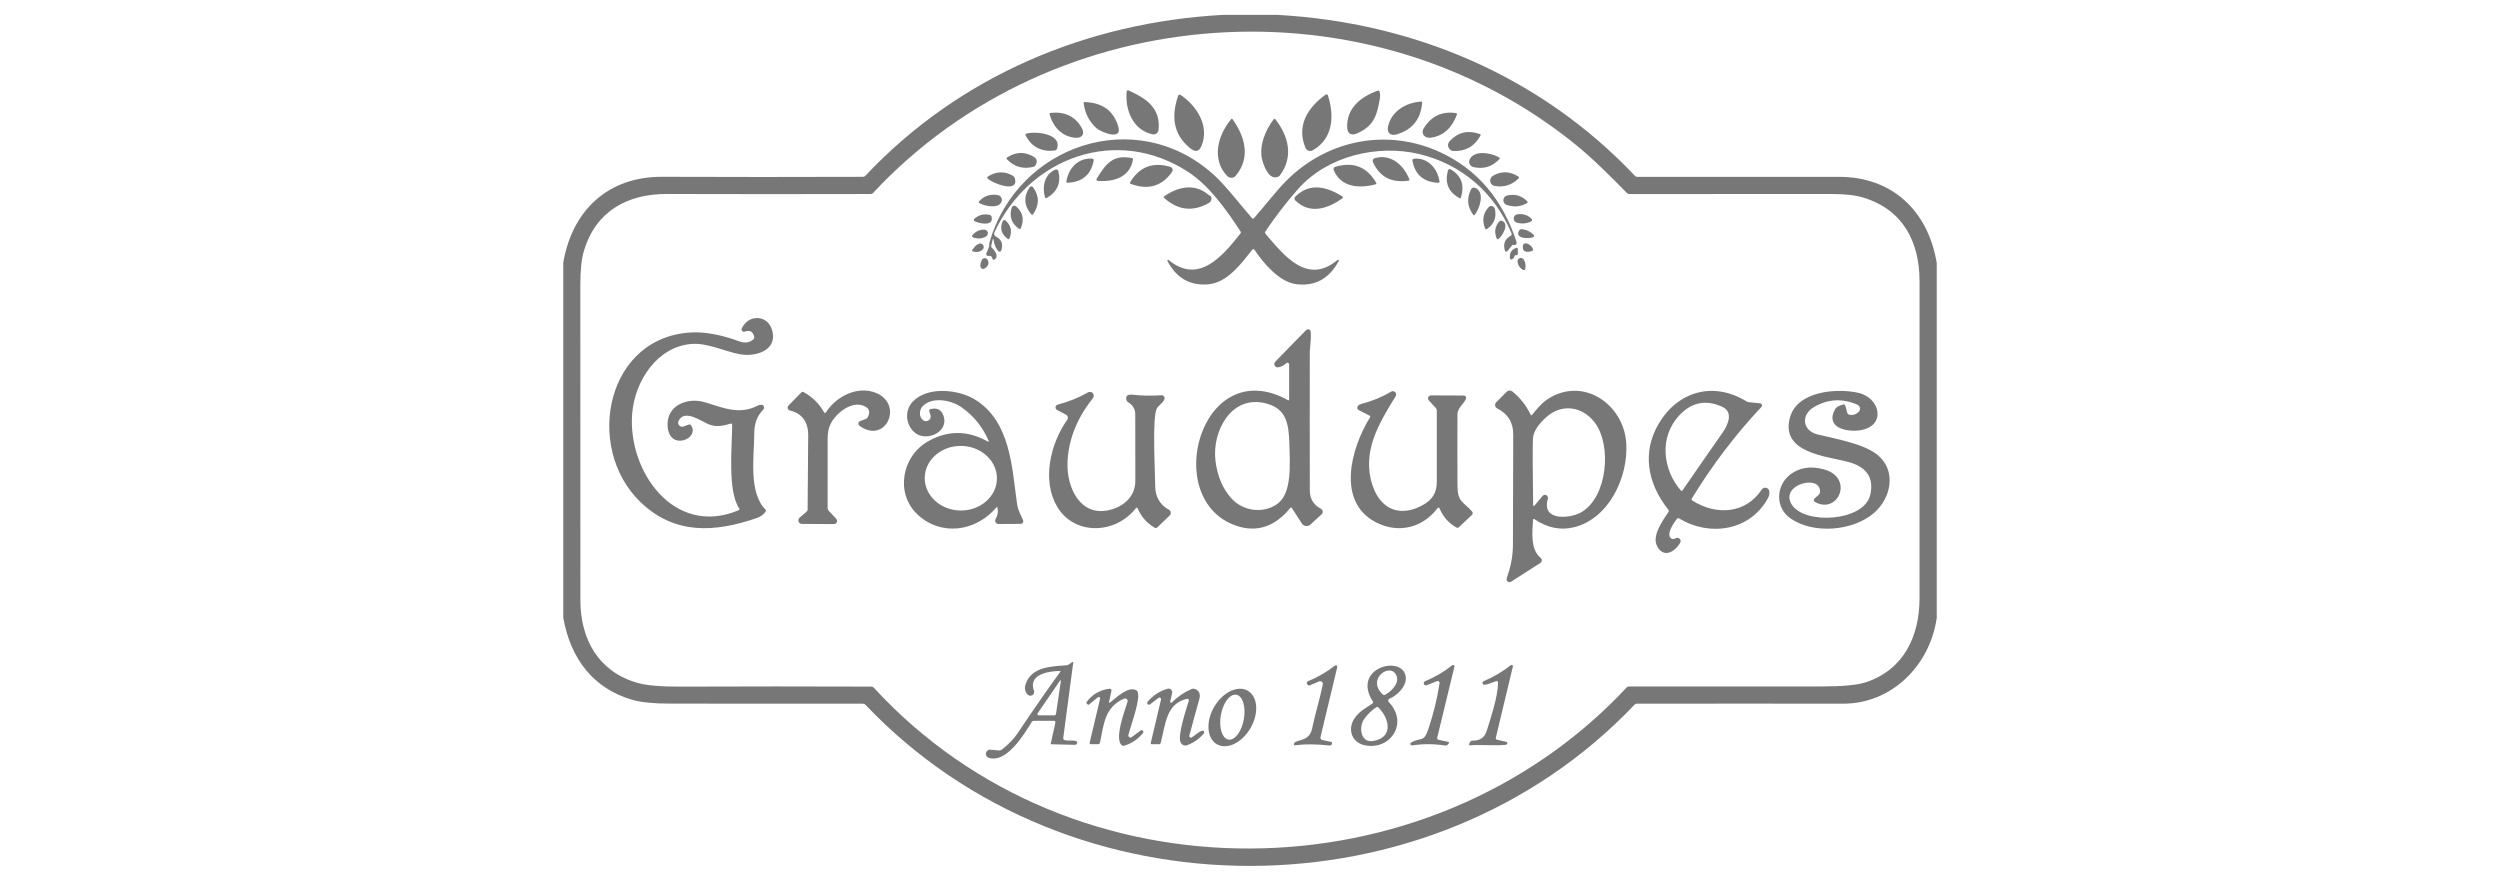 <svg xmlns="http://www.w3.org/2000/svg" xmlns:xlink="http://www.w3.org/1999/xlink" id="Layer_1" x="0px" y="0px" viewBox="0 0 1055.6 371.9" style="enable-background:new 0 0 1055.6 371.9;" xml:space="preserve"><style type="text/css">	.st0{fill:#777777;}</style><g>	<g>		<path class="st0" d="M475.72,38.61c-0.75,7.77,2.63,16.28,10.89,18.11   c1.14,0.25,2.26-0.47,2.52-1.61c0.02-0.07,0.03-0.14,0.04-0.21c1.03-9.3-5.28-13.41-12.69-16.73c-0.27-0.12-0.58-0.01-0.71,0.26   C475.74,38.49,475.73,38.55,475.72,38.61"></path>		<path class="st0" d="M582.63,41.63c0.16-0.96,0.13-1.93-0.1-2.91   c-0.11-0.43-0.37-0.58-0.79-0.43c-7.2,2.53-13.26,7.46-12.9,15.6c0.12,2.64,1.79,3.5,4.18,2.44   C580.11,53.17,581.43,48.78,582.63,41.63"></path>		<path class="st0" d="M502.21,62.31c2.09,1.76,3.89,2.25,5.13-0.75   c3.47-8.41-2.1-16.96-8.85-21.47c-0.32-0.21-0.75-0.12-0.96,0.2c-0.03,0.05-0.06,0.11-0.08,0.16   C494.7,48.59,495.02,56.24,502.21,62.31"></path>		<path class="st0" d="M559.7,39.98c-7.45,5.39-12.41,13.03-8.48,22.43   c0.47,1.11,1.74,1.64,2.84,1.17c0.08-0.03,0.16-0.07,0.24-0.12c8.64-4.87,9.17-14.61,6.39-23.16c-0.11-0.34-0.48-0.53-0.82-0.42   C559.81,39.91,559.75,39.94,559.7,39.98"></path>		<path class="st0" d="M463.07,54.19c1.76,1.54,10.95,5.41,9.13-0.73   c-1.97-6.67-6.7-10.13-14.19-10.37c-0.35-0.02-0.5,0.15-0.45,0.5C458.15,47.97,459.98,51.51,463.07,54.19"></path>		<path class="st0" d="M600,42.88c-6.23,0.45-12.41,3.94-13.9,10.42   c-0.64,2.76,1.01,4.25,3.73,3.42c6.5-1.94,10.05-6.38,10.67-13.32C600.54,43.03,600.37,42.86,600,42.88"></path>		<path class="st0" d="M443.2,48.33c1.44,5.27,5.27,9.43,10.95,9.85   c2.97,0.22,3.96-1.84,2.56-4.26c-2.75-4.79-7.09-6.87-13.05-6.26C443.24,47.7,443.09,47.92,443.2,48.33"></path>		<path class="st0" d="M615.16,48.45c0.1-0.27-0.03-0.57-0.31-0.68   c-0.04-0.01-0.07-0.02-0.11-0.03c-5.87-0.84-10.38,1.28-13.55,6.38c-1.44,2.31,0.39,4.36,2.92,4.02   C609.28,57.46,612.96,54.23,615.16,48.45"></path>		<path class="st0" d="M518.17,74.32c0.93,0.96,2.46,0.99,3.43,0.07   c0.06-0.06,0.12-0.13,0.18-0.19c6.41-7.7,3.9-16.52-1.36-23.88c-0.18-0.26-0.37-0.26-0.57-0.01   C513.97,57.41,511.57,67.43,518.17,74.32"></path>		<path class="st0" d="M540.38,74.13c5.93-7.93,3.71-16.57-1.82-23.72   c-0.26-0.34-0.53-0.34-0.79,0c-3.51,4.54-6.33,11.44-4.79,17.2c0.74,2.77,3,8.8,6.9,6.94C540.08,74.45,540.26,74.3,540.38,74.13"></path>		<path class="st0" d="M446.31,62.79c2.23-6.44-9.43-7.49-12.9-6.36   c-0.43,0.14-0.53,0.41-0.32,0.8c2.57,4.87,6.66,6.98,12.25,6.33C445.78,63.52,446.16,63.22,446.31,62.79"></path>		<path class="st0" d="M612.27,59.43c-1.05,1.11-1.13,2.27-0.24,3.46   c0.39,0.53,1.02,0.86,1.69,0.88c5.16,0.17,8.95-2,11.38-6.51c0.18-0.32,0.1-0.54-0.24-0.66   C619.92,54.85,615.72,55.79,612.27,59.43"></path>		<path class="st0" d="M419.61,101.66c0.23,1.59,0.83,3.01,1.79,4.28   c0.27,0.35,0.77,0.42,1.12,0.16c0.13-0.1,0.23-0.23,0.27-0.39c0.87-2.69,0.11-4.62-2.27-5.8c-0.66-0.32-0.95-1.12-0.64-1.79   c14.7-31.71,51.57-45.18,81.73-25.58c9,5.85,16.09,15.88,22.18,25.15c0.2,0.31,0.19,0.61-0.03,0.9   c-7.89,10.02-17.83,21.53-30.37,11.16c-0.14-0.11-0.33-0.08-0.44,0.05c-0.07,0.09-0.09,0.22-0.04,0.33   c3.73,7.21,9.45,10.52,17.15,9.94c8.22-0.63,14.27-9.06,18.71-14.67c0.19-0.24,0.54-0.28,0.79-0.08c0.04,0.04,0.08,0.08,0.12,0.13   c3.72,5.59,10.42,13.58,17.53,14.52c7.93,1.04,13.95-2.2,18.05-9.72c0.11-0.16,0.07-0.39-0.09-0.5c-0.15-0.1-0.35-0.08-0.47,0.05   c-12.77,10.72-22.62-2.04-30.37-11.1c-0.23-0.26-0.25-0.64-0.06-0.93c4.27-6.36,8.87-12.33,13.79-17.91   c12.47-14.16,33.78-18.92,51.05-14.85c17.99,4.23,32.07,16.44,39.15,33.61c0.14,0.33,0,0.72-0.31,0.88   c-2.53,1.35-3.37,3.46-2.52,6.33c0.09,0.31,0.42,0.5,0.73,0.41c0.11-0.03,0.21-0.1,0.29-0.19l2.02-2.45   c0.13-0.15,0.3-0.22,0.5-0.2c0.09,0.01,0.19,0.02,0.3,0.05c0.52,0.1,1.03-0.24,1.13-0.76c0.03-0.16,0.02-0.33-0.03-0.48   c-5.88-17.99-16.56-30.61-32.06-37.84c-22.28-10.39-47.57-5.51-64.98,11.75c-4.14,4.11-9.17,10.66-13.81,15.94   c-0.3,0.35-0.61,0.35-0.92,0c-5.35-6.12-11.01-13.68-16.27-18.41c-32.78-29.45-82.64-12.43-94.52,28.64   c-0.09,0.29-0.12,0.59-0.09,0.89c0.05,0.77-0.36,1.98-1.22,3.64c-0.22,0.41-0.06,0.91,0.35,1.13c0.16,0.08,0.35,0.12,0.53,0.09   c0.94-0.15,1.5,0.22,1.66,1.11c0.09,0.55,0.39,0.69,0.88,0.42c2.01-1.13,0.13-3.86-1.03-4.85c-0.32-0.27-0.43-0.61-0.34-1.02   l0.48-2.09C419.25,100.57,419.45,100.58,419.61,101.66"></path>		<path class="st0" d="M436.53,66.24c-3.76-2.28-7.52-2.2-11.29,0.24   c-0.33,0.22-0.36,0.47-0.09,0.75c3.1,3.23,6.83,4.31,11.19,3.22c0.39-0.09,0.68-0.31,0.88-0.66   C438.13,68.25,437.9,67.07,436.53,66.24"></path>		<path class="st0" d="M620.53,67.4c-0.5,1.16,0.03,2.5,1.18,3.01c0.13,0.06,0.27,0.1,0.42,0.14   c4.3,0.97,7.95-0.14,10.95-3.34c0.27-0.29,0.24-0.53-0.1-0.74C630.09,64.67,622.4,63.08,620.53,67.4"></path>		<path class="st0" d="M477.94,66.74c-8.26-1.65-11.1,2.69-14.89,8.73   c-0.17,0.28-0.1,0.64,0.17,0.81c0.08,0.05,0.17,0.08,0.27,0.09c6.77,0.55,13.61-1.55,14.9-8.99   C478.45,67.02,478.3,66.81,477.94,66.74"></path>		<path class="st0" d="M595.1,75.72c-2.35-5.95-7.82-10.94-14.64-8.92   c-0.64,0.19-1,0.86-0.81,1.49c0.02,0.05,0.04,0.1,0.06,0.16c2.84,6.29,7.86,8.9,15.08,7.82C595.12,76.21,595.22,76.03,595.1,75.72   "></path>		<path class="st0" d="M461.18,66.99c-5.88-0.48-10.03,4.09-10.9,9.53   c-0.08,0.46,0.12,0.67,0.58,0.65c6.19-0.31,9.83-3.44,10.94-9.4c0.07-0.37-0.18-0.72-0.54-0.78C461.22,67,461.2,67,461.18,66.99"></path>		<path class="st0" d="M607.81,76.6c-0.71-5.36-5.01-10.28-10.86-9.56   c-0.37,0.04-0.63,0.38-0.59,0.76c0,0.01,0,0.03,0.01,0.04c1.1,5.93,4.73,9.04,10.9,9.34c0.28,0.02,0.52-0.2,0.54-0.48   C607.81,76.66,607.81,76.63,607.81,76.6"></path>		<path class="st0" d="M494.17,70.46c-7.39-2.2-13.05-0.04-16.97,6.48   c-0.2,0.34-0.12,0.58,0.26,0.71c7.37,2.71,13.18,1.01,17.44-5.09c0.43-0.62,0.29-1.47-0.33-1.91   C494.45,70.57,494.32,70.5,494.17,70.46"></path>		<path class="st0" d="M563.13,71.76c3.03,7.45,10.95,7.9,17.76,6.05   c0.2-0.05,0.32-0.25,0.27-0.45c-0.01-0.03-0.02-0.07-0.04-0.1c-3.94-6.86-9.74-9.12-17.39-6.79c-0.5,0.15-0.79,0.69-0.63,1.2   C563.11,71.71,563.12,71.73,563.13,71.76"></path>		<path class="st0" d="M445.55,71.63c-4.56,2.02-5.61,7.25-4.3,11.67   c0.12,0.39,0.35,0.48,0.7,0.29c4.47-2.54,6.12-6.31,4.96-11.29c-0.12-0.53-0.64-0.85-1.17-0.73   C445.67,71.59,445.61,71.61,445.55,71.63"></path>		<path class="st0" d="M611.35,72.1c-1.38,5.2,0.27,9.05,4.95,11.58   c0.27,0.15,0.45,0.07,0.55-0.22c1.64-5.25,0.24-9.21-4.19-11.88C611.98,71.17,611.55,71.35,611.35,72.1"></path>		<path class="st0" d="M427.57,74.14c-3.5-1.94-6.98-1.81-10.44,0.41   c-0.38,0.24-0.41,0.52-0.09,0.84c1.95,1.97,13.16,6.38,11.51,0.01C428.41,74.86,428.06,74.41,427.57,74.14"></path>		<path class="st0" d="M641.04,74.51c-3.55-2.26-7.11-2.35-10.68-0.27   c-1.11,0.65-1.48,2.07-0.83,3.17c0.35,0.6,0.94,1.01,1.62,1.12c3.87,0.65,7.2-0.39,9.99-3.13   C641.48,75.06,641.45,74.76,641.04,74.51"></path>		<path class="st0" d="M434.71,79.11c-2.58,3.96-2.34,7.76,0.74,11.4   c0.16,0.2,0.46,0.22,0.65,0.06c0.03-0.02,0.05-0.05,0.08-0.08c2.72-3.89,2.73-7.69,0.02-11.41c-0.29-0.41-0.86-0.5-1.27-0.2   C434.85,78.94,434.77,79.02,434.71,79.11"></path>		<path class="st0" d="M621.01,80.19c-1.75,3.63-1.41,7.11,1.01,10.45   c0.24,0.33,0.48,0.34,0.72,0.01c2.05-2.67,4.22-9.13,0.5-11.18C622.25,78.93,621.5,79.17,621.01,80.19"></path>		<path class="st0" d="M510.29,82.29c-5.74-5.03-12.96-3.47-18.69,0.6   c-0.3,0.22-0.31,0.45-0.03,0.7c5.81,5.21,12.07,5.93,18.77,2.17c1.06-0.59,1.5-1.84,0.99-2.78c-0.04-0.07-0.08-0.14-0.13-0.2   C511.11,82.66,510.49,82.48,510.29,82.29"></path>		<path class="st0" d="M566.76,82.9c-6.47-4-13.66-5.97-19.81,0.09   c-0.46,0.44-0.47,1.18-0.03,1.64c0.01,0.01,0.02,0.02,0.03,0.03c6.17,6,13.72,3.44,19.83-0.88c0.24-0.17,0.3-0.5,0.13-0.74   C566.87,82.98,566.82,82.93,566.76,82.9"></path>		<path class="st0" d="M421.32,82.37c-3.13-0.55-5.76,0.32-7.89,2.61   c-0.19,0.2-0.19,0.51,0.01,0.71c0.03,0.03,0.06,0.05,0.09,0.07c2.15,1.26,7.95,2.49,9.31-0.48c0.48-1.04,0.03-2.27-1.01-2.75   C421.68,82.46,421.5,82.4,421.32,82.37"></path>		<path class="st0" d="M636.37,82.56c-1.11,0.26-1.79,1.38-1.53,2.49   c0.16,0.68,0.66,1.23,1.32,1.47c2.98,1.04,5.84,0.8,8.57-0.74c0.25-0.14,0.33-0.45,0.19-0.7c-0.02-0.04-0.05-0.08-0.08-0.11   C642.47,82.59,639.65,81.79,636.37,82.56"></path>		<path class="st0" d="M427.2,87.63c-1.14,3.71-0.15,6.69,2.99,8.93   c0.38,0.27,0.66,0.19,0.84-0.23c1.55-3.63,0.88-6.7-2.02-9.22c-0.46-0.41-1.17-0.36-1.58,0.1   C427.33,87.33,427.25,87.47,427.2,87.63"></path>		<path class="st0" d="M628.56,87.47c-2.37,2.59-2.86,5.59-1.48,9.01   c0.16,0.39,0.42,0.47,0.77,0.23c3.04-2.1,4.15-4.95,3.34-8.55c-0.19-0.82-1.01-1.34-1.83-1.15   C629.04,87.08,628.77,87.24,628.56,87.47"></path>		<path class="st0" d="M417.9,90.75c-2.47-0.6-4.65-0.03-6.53,1.68   c-0.23,0.21-0.25,0.57-0.04,0.8c0.03,0.04,0.07,0.07,0.12,0.1c1.67,1.02,8.24,2.47,7.25-1.77   C418.6,91.12,418.33,90.86,417.9,90.75"></path>		<path class="st0" d="M646.72,92.43c-1.65-1.67-3.67-2.31-6.07-1.93   c-0.98,0.16-1.64,1.09-1.48,2.07c0.11,0.67,0.59,1.22,1.24,1.42c2.12,0.63,4.16,0.46,6.12-0.51c0.33-0.16,0.46-0.56,0.29-0.89   C646.81,92.54,646.77,92.48,646.72,92.43"></path>		<path class="st0" d="M423.34,93.43c-1.24,2.98-0.54,5.44,2.09,7.38   c0.38,0.29,0.66,0.21,0.84-0.23c1.19-2.95,0.64-5.42-1.66-7.43c-0.33-0.29-0.84-0.26-1.13,0.07   C423.42,93.28,423.37,93.35,423.34,93.43"></path>		<path class="st0" d="M632.97,93.59c-1.76,2.08-2.1,4.44-1.01,7.08   c0.17,0.42,0.44,0.49,0.8,0.21c1.6-1.23,4.71-6.43,1.44-7.61C633.71,93.09,633.3,93.2,632.97,93.59"></path>		<path class="st0" d="M641.46,97.32c-2.15,3.39,4.21,3.79,6.04,2.7   c0.36-0.21,0.4-0.47,0.12-0.78c-1.35-1.43-3.02-2.26-5-2.48C642.16,96.72,641.71,96.93,641.46,97.32"></path>		<path class="st0" d="M410.79,100.18c1.89,0.77,3.73,0.67,5.52-0.3   c0.76-0.41,1.04-1.35,0.63-2.11c-0.27-0.51-0.81-0.82-1.39-0.82c-2.06,0.02-3.72,0.82-4.98,2.4   C410.29,99.73,410.36,100,410.79,100.18"></path>		<path class="st0" d="M410.85,105.11l-0.29,0.28c-0.17,0.17-0.17,0.45,0,0.62   c0.05,0.05,0.11,0.09,0.17,0.11c1.59,0.53,2.97,0.29,4.14-0.7c0.62-0.54,0.68-1.48,0.14-2.09c-0.4-0.46-1.04-0.63-1.61-0.42   c-0.87,0.32-1.56,0.85-2.06,1.61C411.19,104.72,411.03,104.92,410.85,105.11"></path>		<path class="st0" d="M643.02,103.79c-0.24,2.1,0.85,2.9,3.28,2.38   c1.04-0.22,1.27-0.77,0.67-1.66c-0.59-0.89-1.4-1.47-2.44-1.75c-0.65-0.17-1.32,0.22-1.49,0.87   C643.04,103.67,643.03,103.73,643.02,103.79"></path>		<path class="st0" d="M639.91,107.76c0.12,0,0.24,0,0.36,0c0.34,0.01,0.62-0.26,0.63-0.6   c0-0.01,0-0.02,0-0.02l-0.03-2.09c-0.01-0.39-0.2-0.53-0.57-0.41c-2.1,0.73-3.02,2.21-2.74,4.44c0.04,0.31,0.32,0.52,0.62,0.48   c0.06-0.01,0.12-0.03,0.18-0.05c0.58-0.27,0.97-0.75,1.16-1.44C639.57,107.88,639.71,107.77,639.91,107.76"></path>		<path class="st0" d="M414.61,109.67c-0.4,0.73-0.63,1.6-0.67,2.63   c-0.03,0.65,0.47,1.21,1.13,1.24c0.25,0.01,0.5-0.06,0.71-0.19c1.57-1.04,1.98-2.25,1.22-3.65c-0.36-0.66-1.19-0.91-1.86-0.55   C414.92,109.27,414.73,109.45,414.61,109.67"></path>		<path class="st0" d="M643.36,109.55c-0.44-0.66-1.32-0.84-1.98-0.4   c-0.46,0.31-0.71,0.86-0.62,1.41c0.26,1.6,1.06,2.73,2.38,3.39c0.48,0.24,0.77,0.1,0.88-0.42   C644.34,112.03,644.12,110.7,643.36,109.55"></path>	</g>	<path class="st0" d="M309.16,179.43c-0.06,9.29-2.02,27.55,2.92,35.24  c0.24,0.37,0.16,0.64-0.24,0.8c-27.34,11.44-46.86-16.67-44.91-40.82c1.1-13.73,10.58-28.54,25.47-29.45  c7.31-0.44,16.05,4.35,22.26,4.63c6.22,0.28,13.51-2.73,11.38-10.36c-1.87-6.68-10.01-6.89-12.84-0.78  c-0.23,0.49-0.02,1.08,0.48,1.31c0.24,0.11,0.51,0.12,0.76,0.03c2.16-0.77,3.49-0.07,4,2.12c0.11,0.47-0.02,0.87-0.37,1.18  c-1.62,1.42-3.66,1.67-6.1,0.75c-5.45-2.06-12.71-3.84-18.58-3.75c-37.35,0.63-47.06,48.46-22.95,71.67  c14.41,13.88,31.29,12.86,49.1,6.73c1.59-0.56,2.81-1.42,3.67-2.6c0.23-0.33,0.2-0.78-0.08-1.07c-7.11-7.23-4.7-22.32-4.66-31.7  c0.01-4.38,0.99-7.46,3.83-10.45c0.46-0.48,0.44-1.23-0.03-1.69c-0.2-0.19-0.46-0.31-0.73-0.33c-0.28-0.02-1.1,0.12-1.38,0.27  c-8.05,4.28-14.99,0.9-22.55-1.32c-7.53-2.22-16.47,1.44-15.7,10.38c0.92,10.47,13.86,4.84,9.82-0.67  c-0.21-0.29-0.6-0.41-0.94-0.28l-2.15,0.8c-0.88,0.33-1.85-0.11-2.18-1c-0.16-0.43-0.14-0.92,0.06-1.34  c2.38-4.98,9.15-0.17,12.31,1.25c3.44,1.55,6.27,0.87,9.67-0.1C308.94,178.77,309.17,178.95,309.16,179.43L309.16,179.43z"></path>	<path class="st0" d="M558.14,215.13c-0.12-0.12-0.24-0.21-0.38-0.29c-3.12-1.68-4.69-4.22-4.7-7.62  c-0.05-19.59-0.05-39.19-0.01-58.78c0-1.26,1.01-8.56,0.02-9.17c-0.53-0.34-1.23-0.24-1.68,0.21l-12.91,13.23  c-0.56,0.56-0.55,1.45,0,2.01c0.34,0.32,0.8,0.46,1.26,0.38c1.3-0.24,2.41-0.81,3.35-1.72c0.28-0.28,0.73-0.28,1.02,0  c0.13,0.13,0.21,0.31,0.21,0.51v14.74c0,0.39-0.17,0.5-0.52,0.31c-36.71-20.19-54.07,42.32-21.63,53.11  c8.59,2.86,16.15,0.34,22.63-7.56c0.24-0.3,0.48-0.29,0.68,0.03l4.23,6.54c0.71,1.09,2.16,1.39,3.24,0.7  c0.1-0.07,0.21-0.15,0.3-0.23l4.78-4.34C558.63,216.65,558.68,215.74,558.14,215.13z M539.16,212.9c-6,4.09-14.35,2.9-19.2-2.46  c-3.7-4.09-5.94-9.4-6.74-15.9c-1.51-12.33,6.62-28.02,21.32-24.21c8.46,2.19,9.6,8.28,9.86,16.6  C544.69,196.39,545.58,208.51,539.16,212.9z"></path>	<path class="st0" d="M347.91,174.03c-2.05-3.63-4.92-6.45-8.62-8.48  c-0.35-0.19-0.66-0.14-0.93,0.14l-5.43,5.53c-0.49,0.49-0.48,1.28,0.01,1.77c0.16,0.16,0.36,0.27,0.59,0.33  c5.22,1.3,7.79,4.86,7.72,10.68c-0.12,10.36-0.2,20.73-0.24,31.12c0,0.35-0.13,0.64-0.39,0.87l-3.02,2.61  c-0.62,0.53-0.69,1.47-0.16,2.09c0.28,0.33,0.69,0.51,1.12,0.52l13.56,0.08c0.73,0.01,1.33-0.58,1.33-1.31  c0-0.34-0.13-0.67-0.36-0.92l-3.22-3.44c-0.27-0.29-0.41-0.64-0.41-1.03c-0.01-9.8,0-19.61,0.01-29.41c0-2.61,0.46-4.76,1.38-6.46  c2.4-4.48,8.62-9.36,13.68-7.43c2.52,0.95,3.13,2.6,1.83,4.94c-0.18,0.31-0.46,0.56-0.8,0.68l-2.41,0.9  c-0.58,0.22-0.86,0.86-0.65,1.44c0.08,0.2,0.21,0.37,0.38,0.5c11.05,8.15,18.93-9.07,6.91-13.88c-7.82-3.14-16.77,1.57-21.03,8.21  C348.48,174.53,348.19,174.51,347.91,174.03L347.91,174.03z"></path>	<path class="st0" d="M431.98,219.65c-0.94-2.22-2.16-4.26-2.51-6.68c-2.17-15.11-2.61-35.4-18.29-44.56  c-6.74-3.93-19.5-5.37-25.75,1.15c-3.71,3.87-3.03,10.28,1.22,13.39c4.93,3.61,14.31-0.74,11.66-7.63  c-0.94-2.4-2.75-3.26-5.44-2.57c-0.38,0.09-0.63,0.49-0.52,0.87c0,0.02,0,0.03,0.01,0.06l0.52,1.57c0.34,1.03-0.23,2.15-1.26,2.48  c-0.58,0.19-1.21,0.1-1.71-0.23c-2.11-1.4-1.87-4.71,0.05-6.37c4.31-3.71,11.91-2.11,16.17,0.93c5.06,3.6,8.82,8.27,11.29,14.02  c0.2,0.46,0.08,0.57-0.37,0.32c-8.53-4.74-16.93-4.76-25.23-0.03c-11.04,6.29-13.83,21.83-4.58,30.7  c9.87,9.46,24.69,7.55,33.51-2.85c0.2-0.24,0.34-0.21,0.42,0.1c0.39,1.73,0.14,3.32-0.77,4.77c-0.41,0.66-0.2,1.54,0.46,1.95  c0.22,0.14,0.48,0.21,0.74,0.21l9.38-0.05c0.6,0,1.09-0.5,1.09-1.1C432.07,219.92,432.04,219.79,431.98,219.65z M405.76,215.56  h-0.24c-8.35-0.12-15.06-6.23-15.06-13.68v-0.17c0.1-7.47,6.89-13.43,15.18-13.43h0.24c8.42,0.12,15.16,6.32,15.06,13.85  C420.84,209.6,414.05,215.56,405.76,215.56z"></path>	<path class="st0" d="M686.68,187.19c-1.01-16.57-18.47-28.66-33.57-18.41c-2.32,1.58-4.3,4.06-6.16,6.33  c-0.27,0.35-0.5,0.32-0.7-0.08c-1.82-3.84-4.38-7.08-7.67-9.73c-0.72-0.58-1.76-0.53-2.41,0.13l-4.44,4.47  c-0.61,0.63-0.61,1.62,0.01,2.24c0.12,0.12,0.24,0.22,0.39,0.29c4.57,2.28,6.84,5.95,6.82,11.02c-0.05,15.47-0.09,30.95-0.13,46.42  c-0.01,5.28-0.99,9.57-2.61,14.31c-0.22,0.64,0.1,1.35,0.75,1.57c0.36,0.13,0.75,0.08,1.08-0.13l12.38-7.93  c0.6-0.39,0.78-1.21,0.38-1.81c-0.07-0.12-0.16-0.22-0.27-0.3c-4.42-3.61-3.5-10.97-3.24-15.99c0.03-0.51,0.26-0.63,0.67-0.34  c5.34,3.61,10.81,4.74,16.42,3.43C679.3,219.18,687.56,201.49,686.68,187.19z M667.62,216.33c-4.71,2.69-16.93,3.78-14.05-5.7  c0.15-0.51-0.01-1.06-0.42-1.39c-0.56-0.46-1.38-0.38-1.83,0.17l-3.18,3.83c-0.51,0.61-0.78,0.52-0.79-0.28  c-0.21-14.7-0.23-23.95-0.08-27.77c0.13-3.33,2.97-6.62,5.52-8.95c6.51-5.97,15.33-4.76,20.56,2.15  C680.73,188.09,678.7,209.97,667.62,216.33z"></path>	<path class="st0" d="M745.56,205.95c-0.66-0.1-1.31,0.2-1.68,0.75c-6.85,10.38-19.34,10.97-29.23,4.7c-0.41-0.26-0.48-0.59-0.23-1  c8.46-13.88,18.23-26.76,29.35-38.61c0.34-0.36,0.31-0.92-0.05-1.24c-0.14-0.13-0.3-0.21-0.49-0.23c-1.55-0.2-3.15-0.37-4.79-0.52  c-0.37-0.03-0.72-0.14-1.03-0.34c-13.93-8.53-28.85-4.3-36.98,9.34c-7.13,11.96-4.96,25.22,3.99,36.37  c0.24,0.31,0.26,0.74,0.03,1.07c-2.95,4.31-6.89,10.18-4.78,14.31c2.63,5.16,7.35,2.75,9.78-1.38c0.39-0.65,0.17-1.51-0.48-1.89  c-0.42-0.24-0.93-0.26-1.36-0.03c-1.25,0.65-2.12,0.39-2.61-0.78c-0.81-1.95,1.87-5.86,2.98-7.33c0.31-0.41,0.67-0.48,1.1-0.21  c12.83,7.84,29.97,5.18,37.43-8.62C747.27,208.89,747.66,206.26,745.56,205.95z M709.7,207.07c-7.61-8.73-9.21-22.39-0.77-31.55  c5.2-5.65,11.25-6.92,18.18-3.8c5.05,2.26,2.41,7.84,0.27,10.91c-5.68,8.1-11.33,16.23-16.93,24.39  C710.23,207.36,709.97,207.37,709.7,207.07z"></path>	<path class="st0" d="M767.49,183.45c-6.54-1.6-7.19-8.33-1.43-11.65  c5.83-3.36,11.89-3.66,18.18-0.92c0.94,0.41,1.37,1.5,0.97,2.43c-0.09,0.22-0.23,0.42-0.4,0.58c-1.17,1.15-2.51,1.55-4.04,1.18  c-0.39-0.09-0.65-0.32-0.75-0.71l-0.87-3.11c-0.12-0.4-0.38-0.56-0.78-0.46c-1.87,0.41-3.07,1.12-3.61,2.13  c-4.2,7.89,5.44,9.65,10.81,8.73c11.15-1.9,8.25-13.77-0.96-15.8c-9.05-1.99-25.67-0.81-28.8,10.37  c-4.23,15.08,15.52,16.39,24.51,18.8c7.89,2.1,11.02,6.74,9.38,13.92c-2.57,11.32-27.74,12.72-33.16,4.11  c-5.32-8.47,12.48-13.12,11.94-5.23c-0.03,0.42-0.22,0.8-0.53,1.08l-1.83,1.65c-0.34,0.31-0.37,0.83-0.07,1.17  c0.06,0.06,0.12,0.12,0.2,0.16c9.8,5.71,16.92-10.22,3.77-13.73c-5.48-1.46-10.14-0.75-13.98,2.12  c-6.16,4.62-6.63,13.92-0.12,18.55c9.65,6.84,26.39,5.45,35.26-2.15c7.27-6.22,9.72-17.63,1.81-24.42  C787.31,187.42,775.4,185.38,767.49,183.45L767.49,183.45z"></path>	<path class="st0" d="M607.86,214.72c1.48,3.54,3.88,6.23,7.2,8.07  c0.28,0.15,0.63,0.1,0.87-0.12l5.58-5.25c0.4-0.38,0.43-1.01,0.07-1.43c-3.73-4.26-6.14-3.9-6.17-10.79  c-0.05-10.12-0.06-20.25-0.01-30.38c0.01-3.17,4.86-5.93,3.36-7.54c-0.15-0.17-0.36-0.27-0.58-0.27l-13.95-0.06  c-0.69,0-1.25,0.57-1.25,1.26c0,0.31,0.11,0.6,0.32,0.83l2.99,3.28c0.26,0.28,0.38,0.61,0.38,1c0,10.05,0,20.11,0,30.18  c0,4.26-1.72,7.26-5.14,9.31c-9.88,5.95-18.51,2.56-21.97-7.79c-4.76-14.21,2.7-26.27,9.74-37.72c0.41-0.65,0.21-1.51-0.44-1.92  c-0.44-0.28-1-0.29-1.45-0.02c-3.83,2.27-8.05,4.01-12.67,5.22c-1.11,0.29-1.65,0.84-1.64,1.67c0.01,0.36,0.21,0.69,0.53,0.86  l4.65,2.39c0.33,0.18,0.4,0.43,0.2,0.74c-7.92,12.68-14.51,35.75,2.74,44.42c9.27,4.67,19.44,2.26,25.75-6.07  C607.34,214.15,607.63,214.18,607.86,214.72L607.86,214.72z"></path>	<path class="st0" d="M480.42,214.74c1.5,3.53,3.91,6.24,7.24,8.14  c0.29,0.17,0.65,0.12,0.89-0.1l5.36-5.14c0.6-0.58,0.62-1.53,0.04-2.13c-0.11-0.11-0.23-0.21-0.37-0.28  c-3.89-2.1-5.83-5.54-5.82-10.32c0.01-5.59-1.38-29.02,0.77-32.59c0.82-1.37,4.33-3.39,2.86-5.05c-0.23-0.26-0.57-0.41-0.93-0.38  c-4.06,0.29-8.13,0.21-12.23-0.22c-2.06-0.22-2.94,0.44-2.66,2.01c0.1,0.5,0.39,0.93,0.82,1.19c1.84,1.13,2.96,2.75,2.96,5.07  c0,9.33,0.01,18.69,0.03,28.08c0.01,6.63-4.92,10.94-11.07,12.36c-12.24,2.84-17.93-9.57-17.57-19.98  c0.34-9.55,3.83-18.52,10.46-26.91c0.18-0.23,0.32-0.45,0.44-0.66c0.42-0.78,0.12-1.75-0.66-2.17c-0.49-0.26-1.07-0.25-1.55,0.02  c-4.05,2.28-8.33,4-12.83,5.16c-0.65,0.16-1.05,0.82-0.89,1.48c0.08,0.34,0.31,0.62,0.62,0.78l3.82,2.02  c0.7,0.37,0.96,1.23,0.59,1.93c-0.03,0.05-0.06,0.1-0.09,0.15c-7.19,10.2-10.68,25.49-4.48,36.39  c7.17,12.58,24.61,12.18,33.38,1.06C479.92,214.2,480.2,214.24,480.42,214.74L480.42,214.74z"></path>	<path class="st0" d="M449.52,312.49c-0.44-0.17-0.63-0.49-0.57-0.95l4.2-31.68c0.06-0.44-0.09-0.53-0.45-0.27l-1.28,0.9  c-0.36,0.26-0.75,0.39-1.18,0.43c-6.55,0.48-14.77,0.64-17.22,8.07c-0.52,1.58-0.21,3.29,1,4.38c0.65,0.58,1.66,0.52,2.24-0.13  c0.39-0.44,0.51-1.06,0.31-1.6c-2.46-6.72,5.66-8.25,10.87-8.33c0.35-0.01,0.42,0.13,0.21,0.41c-4.98,6.81-10.95,15.4-17.9,25.78  c-1.72,2.56-4,4.92-6.84,7.08c-0.31,0.24-0.66,0.34-1.06,0.3l-3.64-0.34c-0.97-0.08-1.83,0.64-1.93,1.61  c-0.07,0.85,0.46,1.61,1.26,1.86c7.61,2.22,14.74-9.79,18.15-15.23c0.19-0.29,0.45-0.44,0.81-0.44h8.51c0.35,0,0.64,0.28,0.64,0.64  c0,0.05,0,0.09-0.01,0.14l-1.96,8.8c-0.05,0.22,0.05,0.34,0.27,0.34l9.94,0.23c0.48,0.01,0.88-0.35,0.94-0.82  C455.02,312.07,450.88,313.03,449.52,312.49z M447.9,287.77l-2.01,13.66c-0.05,0.35-0.36,0.61-0.72,0.61h-6.6  c-0.1,0-0.21-0.03-0.3-0.09c-0.24-0.16-0.3-0.5-0.14-0.74l9.31-13.62C447.85,287,448,287.06,447.9,287.77z"></path>	<path class="st0" d="M557.55,311.28l7.09-29.59c0.08-0.34-0.13-0.67-0.46-0.76  c-0.19-0.05-0.38,0-0.54,0.12c-3.49,2.72-7.28,4.92-11.37,6.59c-0.42,0.17-0.63,0.65-0.46,1.07c0.04,0.1,0.1,0.2,0.18,0.28  l0.29,0.28c0.2,0.2,0.43,0.25,0.7,0.14l4.01-1.71c0.58-0.24,1.25,0.03,1.49,0.61c0.09,0.21,0.11,0.44,0.07,0.67  c-1.31,6.34-3.25,12.5-4.56,18.81c-1.22,5.8-7.26,4.18-7.64,6.34c-0.08,0.42,0.1,0.6,0.52,0.55c4.13-0.54,8.89-0.51,14.28,0.09  c0.78,0.09,1.21-0.19,1.28-0.82c0.05-0.39-0.12-0.63-0.51-0.72l-3.62-0.78c-0.53-0.11-0.86-0.63-0.75-1.15  C557.55,311.29,557.55,311.28,557.55,311.28L557.55,311.28z"></path>	<path class="st0" d="M607.84,288.45c-0.98,6.46-2.56,12.92-4.72,19.37  c-1.96,5.82-3,3.35-7.26,5.68c-0.32,0.18-0.43,0.58-0.25,0.9c0.13,0.24,0.4,0.36,0.67,0.33c4.61-0.69,9.23-0.67,13.87,0.05  c0.48,0.08,0.88-0.07,1.21-0.44l0.39-0.46c0.14-0.17,0.13-0.41-0.03-0.55c-0.05-0.04-0.11-0.07-0.18-0.09l-4.15-0.86  c-0.38-0.07-0.62-0.44-0.55-0.83c0-0.01,0-0.01,0-0.02l7.28-30.06c0.08-0.31-0.11-0.61-0.42-0.69c-0.17-0.04-0.35,0-0.49,0.11  c-3.53,2.79-7.38,5.05-11.55,6.77c-0.45,0.23-0.63,0.78-0.41,1.23c0.2,0.4,0.66,0.6,1.09,0.46l4.44-1.75  c0.4-0.16,0.85,0.03,1.01,0.43C607.85,288.17,607.87,288.31,607.84,288.45L607.84,288.45z"></path>	<path class="st0" d="M631.59,311.54l7.21-30.12c0.07-0.3-0.12-0.6-0.41-0.67  c-0.16-0.04-0.33,0-0.47,0.1c-3.49,2.76-7.29,5.01-11.41,6.74c-0.44,0.18-0.64,0.69-0.46,1.12c0.04,0.09,0.09,0.17,0.16,0.24  c0.68,0.78,4.41-1.09,5.53-1.35c0.5-0.12,0.76,0.07,0.77,0.59c0.05,6.15-3.48,16.17-4.7,20.23c-0.89,2.99-2.92,4.42-6.08,4.29  c-0.39-0.02-0.75,0.19-0.94,0.53l-0.44,0.85c-0.11,0.22-0.03,0.48,0.19,0.59c0.08,0.04,0.17,0.06,0.26,0.04  c2.9-0.42,14.13,0.34,15.37-0.38c0.3-0.17,0.4-0.54,0.23-0.84c-0.09-0.15-0.23-0.26-0.41-0.3l-3.91-0.87  C631.72,312.27,631.5,311.91,631.59,311.54C631.59,311.55,631.59,311.54,631.59,311.54L631.59,311.54z"></path>	<path class="st0" d="M586.73,295c3.33-1.38,7.61-5.56,6.77-9.62c-1.84-8.97-22.88-3.26-13.83,10.82c0.22,0.34,0.16,0.61-0.16,0.84  c-2.96,2.01-5.9,3.49-7.83,6.66c-2.69,4.43-0.84,9.79,4.45,10.95c10.88,2.4,18.79-9.35,10.28-18.2c-0.35-0.36-0.34-0.92,0.02-1.26  C586.52,295.11,586.63,295.05,586.73,295z M579.72,312.89c-5.16,0.84-6.09-5.81-3.79-9.17c1.36-2,3.1-3.69,5.22-5.09  c0.31-0.21,0.6-0.19,0.87,0.08C586.75,303.41,588.46,311.5,579.72,312.89z M584.81,293.38c-0.31,0.17-0.6,0.14-0.87-0.1  c-7.43-6.7,3.64-14.12,5.8-7.72C590.82,288.74,587.3,292.05,584.81,293.38z"></path>	<path class="st0" d="M501.2,295.08c0.34-0.08,0.69,0.14,0.76,0.48  c0.02,0.11,0.02,0.22-0.01,0.32c-1.01,3.51-4.86,14.58-3.44,17.64c0.49,1.05,1.7,1.54,2.78,1.13c2.72-1.04,5.04-2.66,6.96-4.86  c0.3-0.34,0.26-0.85-0.07-1.15c-0.01-0.01-0.02-0.02-0.03-0.03c-0.84-0.67-4.05,2.31-4.99,2.78c-0.34,0.17-0.75,0.04-0.92-0.29  c-0.08-0.15-0.1-0.33-0.05-0.5c1.38-5.19,2.78-10.32,4.21-15.38c0.58-2.05,0-3.77-2.08-4.37c-0.39-0.12-0.78-0.09-1.15,0.07  c-3.14,1.35-5.92,3.24-8.35,5.66c-0.16,0.17-0.42,0.18-0.59,0.02c-0.11-0.11-0.16-0.26-0.12-0.41l0.82-3.57  c0.19-0.82-0.33-1.64-1.16-1.83c-0.25-0.06-0.51-0.05-0.76,0.02c-3.37,0.98-6.19,2.83-8.47,5.53c-0.26,0.33-0.2,0.8,0.13,1.06  c0.26,0.21,0.63,0.22,0.91,0.02l3.56-2.73c0.3-0.23,0.73-0.17,0.96,0.13c0.12,0.16,0.17,0.38,0.12,0.58l-4.31,18.27  c-0.09,0.36,0.05,0.55,0.42,0.55h3.11c0.32,0,0.53-0.16,0.63-0.48C492.19,305.94,492.25,297.06,501.2,295.08L501.2,295.08z"></path>	<path class="st0" d="M526.87,291.66c-1-0.58-2.11-0.85-3.27-0.85c-3.82,0-8.2,2.92-10.95,7.7c-1.61,2.78-2.4,5.74-2.4,8.36  c0,3.26,1.21,6.02,3.56,7.38h0.01c4.25,2.46,10.61-0.61,14.21-6.85c1.61-2.78,2.4-5.74,2.4-8.36  C530.43,295.78,529.23,293.02,526.87,291.66z M525.21,303.66c-0.93,5.23-3.85,9.08-6.53,8.61c-2.68-0.46-4.11-5.09-3.19-10.32  c0.88-4.94,3.53-8.64,6.08-8.64c0.15,0,0.3,0.01,0.45,0.03C524.7,293.8,526.13,298.43,525.21,303.66z"></path>	<path class="st0" d="M468.3,296.22l1-4.51c0.09-0.4-0.16-0.8-0.56-0.89  c-0.08-0.02-0.17-0.02-0.26-0.01c-3.96,0.48-7.15,2.3-9.57,5.46c-0.24,0.31-0.22,0.6,0.06,0.88l0.34,0.34  c0.15,0.16,0.32,0.17,0.5,0.02l3.73-3.07c0.26-0.21,0.64-0.18,0.85,0.07c0.12,0.15,0.17,0.34,0.12,0.53l-4.38,18.43  c-0.12,0.5,0.07,0.75,0.59,0.75h2.95c0.38,0,0.71-0.27,0.79-0.64c1.62-7.63,1.91-15.01,10.17-18.59c0.55-0.24,1.19,0.02,1.43,0.58  c0.1,0.23,0.11,0.49,0.04,0.73c-1.11,3.61-5.71,15.6-2.45,18.36c0.3,0.25,0.7,0.32,1.07,0.21c3.18-0.98,5.81-2.77,7.9-5.37  c0.25-0.32,0.2-0.79-0.12-1.04c-0.26-0.21-0.62-0.21-0.89-0.01l-3.78,2.82c-0.39,0.29-0.93,0.2-1.22-0.19  c-0.15-0.21-0.21-0.47-0.15-0.72c0.93-3.97,5.1-14.57,3.94-18.15c-0.1-0.33-0.34-0.61-0.65-0.78c-3.46-1.79-8.32,3.14-10.95,5.12  C468.34,296.89,468.17,296.79,468.3,296.22L468.3,296.22z"></path>	<path class="st0" d="M516.6,6.27h22.56c57.63,3.14,111.36,25.84,151.19,68c0.26,0.28,0.59,0.42,0.97,0.42  c28.36,0.03,56.73,0.02,85.11-0.02c22.41-0.03,37.65,14.19,41.34,36.37V260.9c-2.9,20.27-19.2,36.25-39.44,36.22  c-29.06-0.04-58.13-0.03-87.2,0.01c-0.39,0-0.71,0.14-0.97,0.42c-86.06,90.59-238.44,90.89-324.62,0.14  c-0.36-0.37-0.85-0.58-1.36-0.58c-27,0.01-54.02,0-81.06-0.01c-7,0-12.35-0.53-16.06-1.59c-16.59-4.73-26.21-17.51-29.23-34.72  V110.91c3.83-22.37,19.16-36.34,41.69-36.26c28.37,0.11,56.66,0.11,84.88,0.01c0.39,0,0.71-0.14,0.97-0.42  C404.98,32.09,459.11,9.34,516.6,6.27z M368.93,290.34c83.91,91.48,234.03,89.71,317.91-0.05c0.26-0.29,0.59-0.43,0.99-0.43  c27.27,0.01,54.53,0,81.78-0.02c8.62-0.01,14.71-0.6,18.26-1.77c15.98-5.31,22.63-19.4,22.63-35.48  c0.03-44.58,0.03-89.16,0.01-133.73c0-16.84-7.01-30.32-23.77-35.45c-3.29-1.01-7.78-1.5-13.47-1.5  c-28.41,0.05-56.84,0.06-85.29,0.03c-0.4,0-0.74-0.14-1.02-0.43c-6.85-6.99-14.14-14.3-21.31-20.15  c-87.48-71.3-220.56-62-297.02,20.14c-0.25,0.27-0.6,0.42-0.97,0.42c-28.69,0.08-57.38,0.07-86.08-0.01  c-16.82-0.06-30.05,7.38-35.01,23.95c-1.03,3.43-1.54,8.25-1.53,14.44c0.03,44.37,0.04,88.74,0.02,133.11  c0,16.64,7.74,30.24,24.06,34.91c3.82,1.1,9.85,1.63,18.09,1.6c26.92-0.11,53.83-0.11,80.73-0.01  C368.34,289.91,368.67,290.05,368.93,290.34z"></path></g></svg>